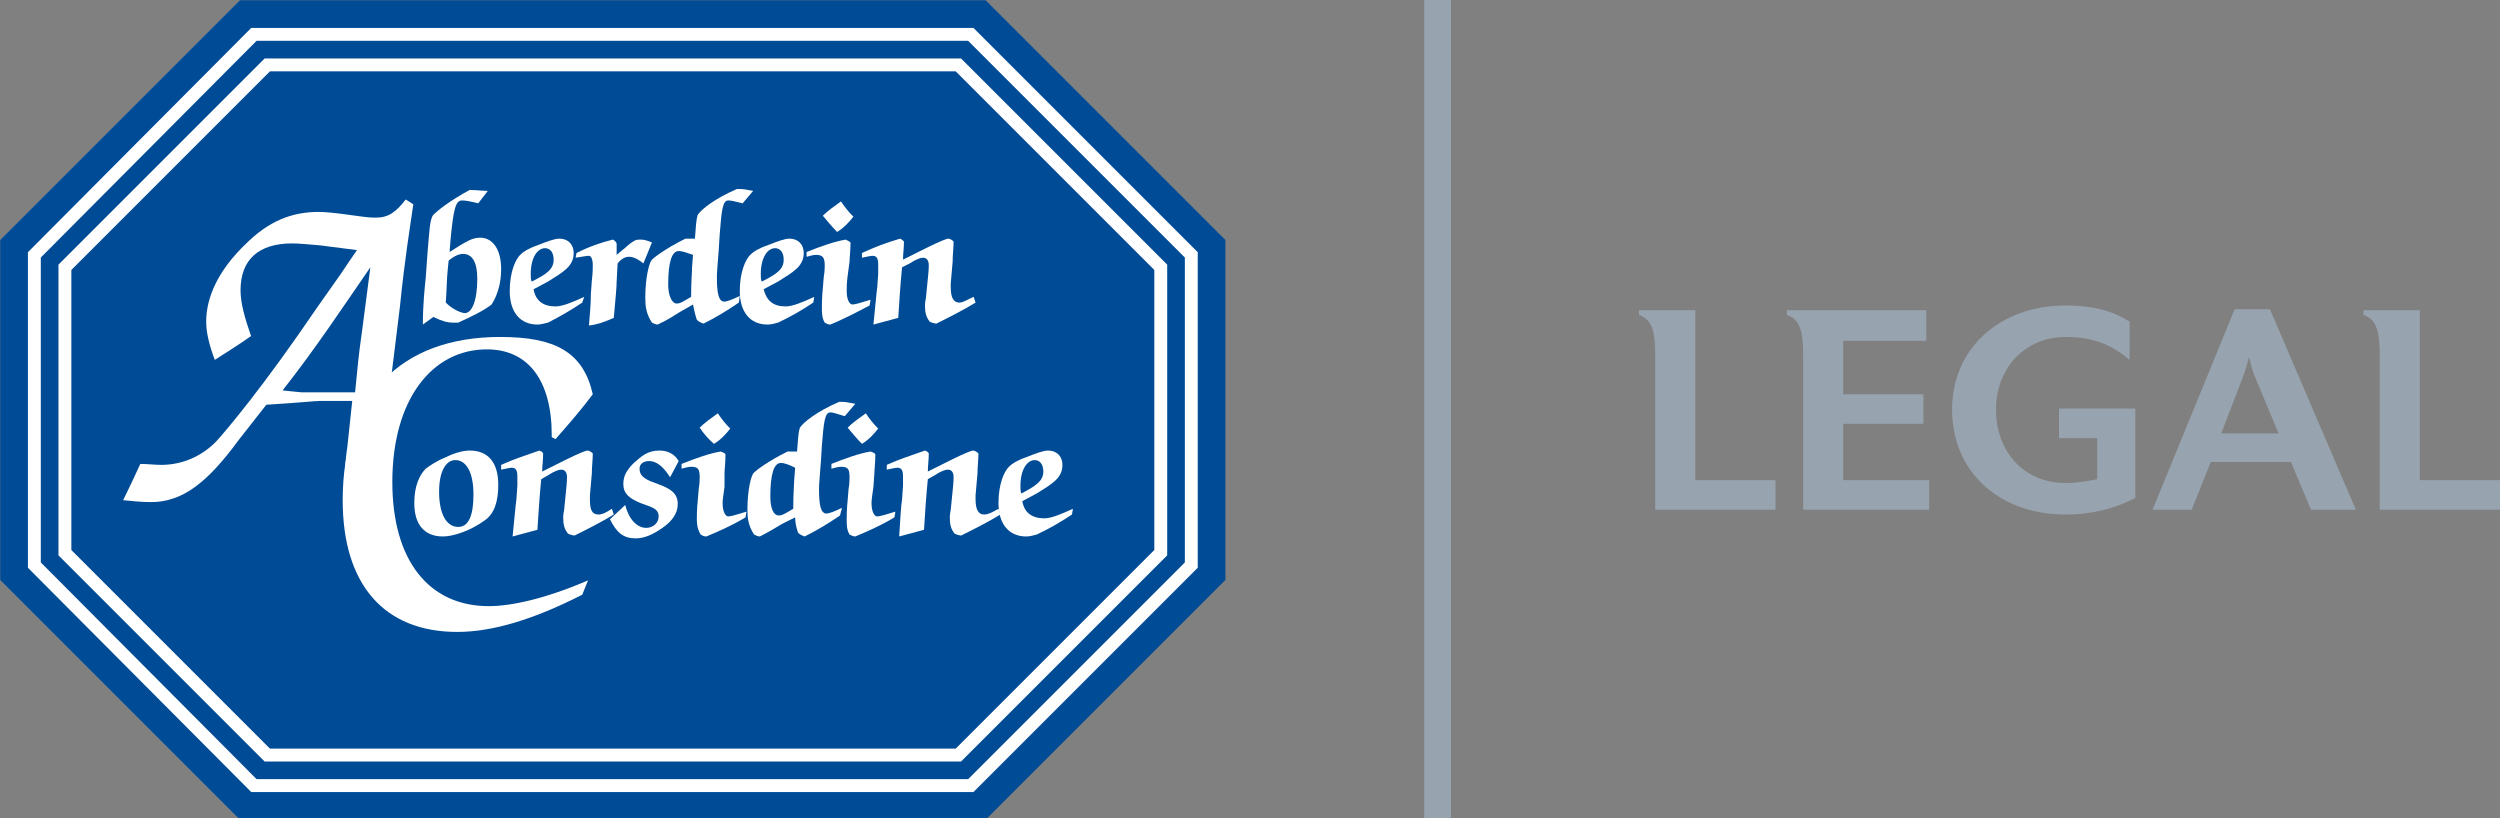<?xml version="1.0" encoding="UTF-8"?>
<!-- Generator: Adobe Illustrator 25.2.1, SVG Export Plug-In . SVG Version: 6.00 Build 0)  -->
<svg xmlns="http://www.w3.org/2000/svg" xmlns:xlink="http://www.w3.org/1999/xlink" version="1.1" id="Layer_1" x="0px" y="0px" viewBox="0 0 261.9 85.7" xml:space="preserve">
<rect x="0" y="0" width="261.9" height="85.7" fill="#808080" stroke="none"/>
<g>
	<polygon fill="#004B96" stroke="#004B96" stroke-width="0.75" points="128,60.6 103.1,85.5 25.3,85.5 0.4,60.6 0.4,25.3 25.3,0.4    103.1,0.4 128,25.3  "></polygon>
	<polygon fill="none" stroke="#FFFFFF" stroke-width="1.35" points="124.8,59.2 101.7,82.3 26.6,82.3 3.6,59.2 3.6,26.7 26.6,3.6    101.7,3.6 124.8,26.7  "></polygon>
	<polygon fill="none" stroke="#FFFFFF" stroke-width="1.35" points="121.6,57.9 100.4,79.1 28,79.1 6.8,57.9 6.8,28 28,6.8    100.4,6.8 121.6,28  "></polygon>
	<g>
		<path fill="#FFFFFF" d="M15.8,52.6c-0.9,0-1.9-0.1-2.9-0.2c0.6-1.2,1.2-2.5,1.8-3.8c0.7,0,1.5,0.1,2.2,0.1c2.2,0,4.2-0.9,5.7-2.4    c1.1-1.2,5-5.8,10.7-14.2l2.4-3.4c0.6-0.9,1.2-1.8,1.7-2.5l-3.9-0.5c-1.2-0.1-2.2-0.2-2.9-0.2c-3.5,0-5.4,1.7-5.4,4.9    c0,1.3,0.4,2.8,1.1,4.8c-1.1,0.8-2.4,1.6-3.8,2.5c-0.6-1.6-0.9-2.9-0.9-4c0-2.7,1.4-5.5,4.1-8.1c2.4-2.4,4.8-3.4,7.7-3.4    c0.6,0,1.7,0.1,3.1,0.3l1.5,0.2c0.7,0.1,1.2,0.1,1.4,0.1c1.3,0,2.1-0.6,3.1-1.9l0.8,0.5c-0.3,2.1-0.9,5.7-1.4,10.7L41,39.4    c-0.3,3.4-0.6,6.1-0.6,8c0,1.8,0.4,4.7,0.4,4.8l-3.3,0.7l-1.1-0.6c-0.2-0.5-0.3-1.1-0.3-1.7c0-0.4,0-1.8,0.3-3.9l0.5-4.7h-3.3    c0,0-0.1,0-0.1,0c-0.4,0-2.3,0.2-5.6,0.4L25,46.1C21.7,50.6,19.1,52.6,15.8,52.6z M31.6,41.1c0.3,0,1,0,2,0h3.6    c0.2-2.1,0.4-4.2,0.7-6.2l0.9-6.9c-2.9,4.2-5.8,8.6-9.2,12.9C30.7,41,31.4,41.1,31.6,41.1z"></path>
	</g>
	<g>
		<path fill="#FFFFFF" d="M47.9,66.2c-7.6,0-12-4.9-12-13.8c0-10.8,6-17.1,16.5-17.1c5.8,0,8.7,1.6,9.7,6c-1.1,1.5-2.5,3.1-3.9,4.7    l-0.4-0.2c0,0,0-0.1,0-0.2c0-5.8-2.5-9-6.8-9c-5.7,0-9.9,5.2-9.9,13.9c0,8.3,3.9,13,10.1,13c2.4,0,6-0.8,10.4-2.7L61,62.3    C55.9,64.9,51.6,66.2,47.9,66.2z"></path>
	</g>
	<g>
		<path fill="#FFFFFF" d="M44.6,29.1l0.2-2.8c0.2-2.1,0.2-3.3,0.6-3.8c0.4-0.4,1.6-1.4,3.8-2.6c0.7,0,1.3,0.1,1.9,0.1l-1,1.3    c-0.8-0.2-1.3-0.3-1.7-0.3c-0.7,0-0.9,1-1.2,4.1l-0.1,1.3l1.1-0.7c0.7-0.4,1.3-0.8,2.1-0.8c1.3,0,2.2,1.2,2.2,3.3    c0,1.3-0.3,2.6-1,3.7c-0.9,0.7-2.2,1.3-3.5,1.9c-0.2,0-0.4,0-0.5,0c-0.7,0-1.3-0.2-2.1-0.6L44.3,34C44.3,31.8,44.5,30.1,44.6,29.1    z M48.7,32.8c0.7,0,1.3-1.2,1.3-3.6c0-1.7-0.5-2.6-1.5-2.6c-0.4,0-0.9,0.2-1.5,0.7l-0.1,1c-0.1,0.9-0.1,2.1-0.2,3.4    C47.5,32.5,48.4,32.8,48.7,32.8z"></path>
		<path fill="#FFFFFF" d="M57.4,33.8C57,33.9,56.6,34,56.3,34c-1.8,0-2.9-1.3-2.9-3.5c0-2,0.6-3.4,1.2-3.9c0.2-0.2,0.8-0.6,1.7-0.9    c1-0.4,1.8-0.7,2.3-0.7c0.9,0,1.5,0.6,1.5,1.5c0,1.4-1.1,2-2.7,3l-1.5,0.8c0.2,1.2,1,1.8,2.3,1.8c0.7,0,1.7-0.4,3-1L61,31.7    C59.8,32.5,58.6,33.2,57.4,33.8z M58,27.2c0-0.8-0.4-1.2-0.9-1.2c-0.8,0-1.5,1-1.5,2.7c0,0.3,0,0.6,0.1,0.8    C57.3,28.7,58,28.2,58,27.2z"></path>
		<path fill="#FFFFFF" d="M61.9,30.8l0.1-1.4c0.1-0.8,0.1-1.3,0.1-1.6c0-0.7-0.2-1-0.4-1c-0.3,0-0.7,0.1-1.4,0.2l0.1-0.5    c1.4-0.7,2.6-1.1,3.8-1.4c0.2,0.1,0.3,0.2,0.4,0.4c0,0.2,0,0.4,0,0.6c0,0.1,0,0.3,0,0.6l0.6-0.5c0.3-0.2,0.6-0.6,1.3-1    c0.2-0.1,0.4-0.1,0.6-0.1c0.4,0,0.7,0.1,1.2,0.3l-0.9,2.2c-0.6-0.5-1.1-0.7-1.5-0.7c-0.4,0-0.8,0.2-1.2,0.7l-0.1,1.9    c0,0.5-0.1,1.7-0.3,3.8c-0.9,0.4-1.7,0.7-2.6,0.8C61.8,32.8,61.9,31.8,61.9,30.8z"></path>
		<path fill="#FFFFFF" d="M71.2,32.7c-0.5,0.3-1.2,0.8-2.3,1.3c-0.2,0-0.4-0.1-0.6-0.2c-0.6-0.9-0.7-1.7-0.7-2.6    c0-2.1,0.4-3.7,0.7-4c0.2-0.2,1.3-1.1,3.5-2.2c0.2,0,0.4,0,0.6,0c0,0,0.1,0,0.4,0c0.1-1.1,0.1-1.9,0.3-2.5    c0.4-0.6,1.8-1.7,4.1-2.7c0.1,0,0.2,0,0.3,0c0.4,0,0.9,0.1,1.4,0.2l-1.1,1.3c-0.8-0.2-1.2-0.3-1.5-0.3c-0.6,0-0.7,1-0.9,3.5    l-0.1,1.6c-0.1,1.4-0.2,2.4-0.2,2.9c0,1.8,0.2,2.6,0.8,2.6c0.2,0,0.8-0.2,1.6-0.6l-0.1,0.7c-1.3,0.9-2.5,1.6-3.7,2.2    c-0.3-0.1-0.5-0.2-0.7-0.4c-0.2-0.6-0.3-1.1-0.4-1.6L71.2,32.7z M71.1,26.3c-0.7,0-1.1,1.1-1.1,3.5c0,1.2,0.4,2,0.9,2    c0.4,0,0.8-0.3,1.5-0.7c0-1.6,0.1-2.6,0.1-3.1l0.1-1.3C72,26.5,71.5,26.3,71.1,26.3z"></path>
		<path fill="#FFFFFF" d="M81.5,33.8c-0.4,0.1-0.7,0.2-1.1,0.2c-1.8,0-2.9-1.3-2.9-3.5c0-2,0.6-3.4,1.2-3.9c0.2-0.2,0.8-0.6,1.7-0.9    c1-0.4,1.8-0.7,2.3-0.7c0.9,0,1.5,0.6,1.5,1.5c0,1.4-1.1,2-2.7,3L80,30.3c0.3,1.2,1,1.8,2.3,1.8c0.7,0,1.7-0.4,3-1l-0.1,0.6    C84,32.5,82.8,33.2,81.5,33.8z M82.1,27.2c0-0.8-0.4-1.2-0.9-1.2c-0.8,0-1.5,1-1.5,2.7c0,0.3,0,0.6,0.1,0.8    C81.4,28.7,82.1,28.2,82.1,27.2z"></path>
		<path fill="#FFFFFF" d="M87,34c-0.3,0-0.4-0.1-0.6-0.2c-0.3-0.5-0.3-1-0.3-1.6c0-0.4,0-1,0.1-2l0.1-1.2c0.1-0.6,0.1-1,0.1-1.2    c0-0.8-0.2-1.1-0.9-1.1c-0.3,0-0.6,0.1-1,0.2v-0.5c1.5-0.6,2.9-1.1,4.1-1.3c0.2,0.1,0.4,0.2,0.5,0.3c0,0.9-0.1,1.6-0.1,2l-0.2,1.5    c-0.1,0.7-0.1,1.3-0.1,1.6c0,0.9,0.3,1.4,0.6,1.4c0.3,0,0.9-0.2,1.9-0.5l-0.1,0.6C89.6,32.8,88.2,33.5,87,34z M86.2,22.6    c0.5-0.5,1.2-1,1.9-1.5c0.4,0.6,0.8,1.1,1.3,1.6c-0.4,0.5-0.9,1.1-1.7,1.6C87.2,23.8,86.7,23.2,86.2,22.6z"></path>
		<path fill="#FFFFFF" d="M91.9,30.1l0.1-1.4c0-0.4,0-0.7,0-1c0-0.7-0.2-0.9-0.6-0.9c-0.2,0-0.6,0.1-1.1,0.2l0-0.5    c1.3-0.6,2.6-1.1,4-1.5c0.2,0.1,0.3,0.2,0.4,0.3c0,0.7-0.1,1.3-0.1,1.9l1.6-0.8c1.4-0.7,2.4-1.2,3.1-1.4c0.2,0,0.4,0.1,0.6,0.3    c0,0.7-0.1,1.3-0.1,2.1l-0.2,2.3c0,0.1,0,0.2,0,0.4c0,1.1,0.3,1.6,0.9,1.6c0.4,0,0.8-0.3,1.5-0.6l0.2,0.6    c-1.3,0.8-2.7,1.5-4.1,2.2c-0.2,0-0.5-0.1-0.7-0.2c-0.4-0.5-0.5-1-0.5-1.7c0,0,0-0.3,0.1-0.8l0.2-2c0.1-0.9,0.1-1.4,0.1-1.4    c0-0.5-0.2-0.8-0.6-0.8c-0.3,0-0.8,0.2-1.4,0.6L94.5,28c-0.2,2-0.3,3.8-0.4,5.3L91.5,34C91.7,32.1,91.8,30.8,91.9,30.1z"></path>
	</g>
	<g>
		<path fill="#FFFFFF" d="M44.6,49.1c0.4-0.3,1.1-0.8,2.1-1.2c1-0.5,1.9-0.7,2.5-0.7c1.9,0,3,1.2,3,3.6c0,1.7-0.4,3-1.4,3.7    c-1.5,1.1-3.3,1.7-4.4,1.7c-1.9,0-3-1.2-3-3.5C43.4,51,43.9,49.8,44.6,49.1z M48,55.2c1.1,0,1.6-1.2,1.6-3.4    c0-2.4-0.8-3.6-1.9-3.6c-1,0-1.7,1.2-1.7,3.3C46,53.9,46.8,55.2,48,55.2z"></path>
		<path fill="#FFFFFF" d="M54.1,52.3l0.1-1.4c0-0.4,0-0.7,0-1c0-0.7-0.2-0.9-0.6-0.9c-0.2,0-0.6,0.1-1.1,0.2l0-0.5    c1.3-0.6,2.6-1,4-1.5c0.2,0.1,0.3,0.1,0.4,0.3c0,0.7-0.1,1.3-0.1,1.9l1.6-0.8c1.4-0.7,2.4-1.2,3.1-1.4c0.2,0,0.4,0.1,0.6,0.3    c0,0.7-0.1,1.4-0.1,2.1l-0.2,2.3c0,0.1,0,0.2,0,0.4c0,1.1,0.2,1.6,0.9,1.6c0.4,0,0.8-0.2,1.4-0.6l0.2,0.6    c-1.3,0.8-2.7,1.5-4.1,2.2c-0.2,0-0.5-0.1-0.7-0.2c-0.4-0.5-0.5-1-0.5-1.7c0,0,0-0.3,0.1-0.8l0.2-2c0.1-0.9,0.1-1.4,0.1-1.4    c0-0.5-0.2-0.8-0.6-0.8c-0.3,0-0.8,0.2-1.4,0.6l-0.7,0.4c-0.2,2-0.3,3.8-0.4,5.3l-2.6,0.7C53.9,54.3,54,53,54.1,52.3z"></path>
		<path fill="#FFFFFF" d="M65.5,52.9c0.4,1.6,1.3,2.4,2.2,2.4c0.7,0,1.3-0.5,1.3-1.2c0-0.9-0.9-1-1.9-1.4c-1.2-0.5-1.8-1-1.8-2    c0-0.9,0.4-1.5,1.1-2.2c0.9-0.8,1.5-1.3,2.7-1.3c0.9,0,1.6,0.4,2,1.1l-0.9,1.7c-0.7-1.1-1.4-1.7-2.2-1.7c-0.6,0-1,0.3-1,0.8    c0,0.9,0.8,1.2,1.9,1.6c1.4,0.5,2.1,1,2.1,2.1c0,1-0.6,1.8-1.6,2.5c-1,0.7-1.9,1.1-2.8,1.1c-1.3,0-2-0.6-2.7-2L65.5,52.9z"></path>
		<path fill="#FFFFFF" d="M74,56.2c-0.3,0-0.4-0.1-0.6-0.2c-0.3-0.5-0.4-1-0.4-1.6c0-0.4,0-1,0.1-2l0.1-1.2c0.1-0.6,0.1-1,0.1-1.2    c0-0.9-0.2-1.1-0.9-1.1c-0.3,0-0.6,0.1-1,0.2v-0.5c1.5-0.6,2.9-1.1,4.1-1.3c0.2,0.1,0.4,0.1,0.5,0.3c0,0.9-0.1,1.6-0.1,2L75.9,51    c-0.1,0.8-0.2,1.3-0.2,1.7c0,0.9,0.3,1.4,0.6,1.4c0.3,0,0.9-0.2,1.9-0.5l-0.1,0.6C76.6,55.1,75.2,55.7,74,56.2z M73.3,44.8    c0.5-0.5,1.2-1,1.9-1.5c0.4,0.6,0.8,1.1,1.3,1.6c-0.4,0.5-0.9,1.1-1.7,1.6C74.2,46,73.7,45.4,73.3,44.8z"></path>
		<path fill="#FFFFFF" d="M81.9,54.9c-0.5,0.3-1.3,0.8-2.3,1.3c-0.2,0-0.4-0.1-0.6-0.2c-0.6-0.9-0.7-1.7-0.7-2.6    c0-2.1,0.4-3.7,0.7-3.9c0.2-0.2,1.3-1.1,3.5-2.2c0.2,0,0.4,0,0.6,0c0,0,0.2,0,0.4,0c0.1-1.1,0.1-1.9,0.3-2.5    c0.4-0.6,1.8-1.7,4.1-2.7c0.1,0,0.2,0,0.3,0c0.4,0,0.9,0.1,1.4,0.2l-1.1,1.3c-0.7-0.2-1.2-0.4-1.5-0.4c-0.6,0-0.7,1-0.9,3.5    l-0.1,1.6c-0.1,1.4-0.2,2.4-0.2,2.9c0,1.8,0.2,2.6,0.8,2.6c0.2,0,0.8-0.2,1.6-0.6L88,54c-1.3,0.9-2.5,1.6-3.7,2.2    c-0.3-0.1-0.5-0.2-0.7-0.4c-0.2-0.6-0.3-1.1-0.3-1.6L81.9,54.9z M81.8,48.5c-0.7,0-1.1,1.1-1.1,3.5c0,1.2,0.3,2,0.9,2    c0.4,0,0.8-0.3,1.5-0.7c0-1.6,0.1-2.6,0.1-3l0.1-1.3C82.7,48.7,82.2,48.5,81.8,48.5z"></path>
		<path fill="#FFFFFF" d="M89.6,56.2c-0.2,0-0.4-0.1-0.6-0.2c-0.3-0.5-0.3-1-0.3-1.6c0-0.4,0-1,0.1-2l0.1-1.2c0.1-0.6,0.1-1,0.1-1.2    c0-0.9-0.2-1.1-0.9-1.1c-0.3,0-0.6,0.1-1,0.2v-0.5c1.5-0.6,2.9-1.1,4.1-1.3c0.2,0.1,0.4,0.1,0.5,0.3c0,0.9-0.1,1.6-0.1,2L91.5,51    c-0.1,0.8-0.2,1.3-0.2,1.7c0,0.9,0.3,1.4,0.6,1.4c0.3,0,0.9-0.2,1.9-0.5l-0.1,0.6C92.2,55.1,90.8,55.7,89.6,56.2z M88.8,44.8    c0.5-0.5,1.2-1,1.9-1.5c0.4,0.6,0.8,1.1,1.3,1.6c-0.4,0.5-0.9,1.1-1.7,1.6C89.8,46,89.3,45.4,88.8,44.8z"></path>
		<path fill="#FFFFFF" d="M94.5,52.3l0.1-1.4c0-0.4,0-0.7,0-1c0-0.7-0.2-0.9-0.6-0.9c-0.2,0-0.6,0.1-1.1,0.2l0-0.5    c1.3-0.6,2.6-1,4-1.5c0.2,0.1,0.3,0.1,0.4,0.3c0,0.7-0.1,1.3-0.1,1.9l1.6-0.8c1.4-0.7,2.4-1.2,3.1-1.4c0.2,0,0.4,0.1,0.6,0.3    c0,0.7-0.1,1.4-0.1,2.1l-0.2,2.3c0,0.1,0,0.2,0,0.4c0,1.1,0.3,1.6,0.9,1.6c0.4,0,0.8-0.2,1.5-0.6l0.2,0.6    c-1.3,0.8-2.7,1.5-4.1,2.2c-0.2,0-0.5-0.1-0.7-0.2c-0.4-0.5-0.5-1-0.5-1.7c0,0,0-0.3,0.1-0.8l0.2-2c0.1-0.9,0.1-1.4,0.1-1.4    c0-0.5-0.2-0.8-0.6-0.8c-0.3,0-0.8,0.2-1.4,0.6l-0.7,0.4c-0.2,2-0.3,3.8-0.4,5.3l-2.6,0.7C94.3,54.3,94.4,53,94.5,52.3z"></path>
		<path fill="#FFFFFF" d="M108.6,56c-0.4,0.1-0.7,0.2-1.1,0.2c-1.8,0-2.9-1.3-2.9-3.5c0-2,0.6-3.4,1.2-3.9c0.2-0.2,0.8-0.6,1.7-0.9    c1-0.4,1.8-0.7,2.3-0.7c0.9,0,1.5,0.6,1.5,1.5c0,1.4-1.1,2-2.7,3l-1.5,0.8c0.2,1.2,1,1.8,2.3,1.8c0.7,0,1.7-0.4,3-1l-0.1,0.6    C111.1,54.7,109.9,55.4,108.6,56z M109.3,49.4c0-0.8-0.4-1.2-0.9-1.2c-0.8,0-1.5,1-1.5,2.7c0,0.3,0,0.6,0.1,0.8    C108.5,50.9,109.3,50.4,109.3,49.4z"></path>
	</g>
</g>
<g>
	<path fill="#97A3AE" d="M186,53.4h-12.6V37.3c0-2.3-0.2-3.8-1.7-4.3v-0.5h5.9v17.8h8.4V53.4z"></path>
	<path fill="#97A3AE" d="M202.1,53.4h-13.2V37.3c0-2.3-0.2-3.8-1.7-4.3v-0.5h14.6v3.2h-8.7v5.6h8.4v3.1h-8.4v5.9h9V53.4z"></path>
	<path fill="#97A3AE" d="M223.8,52.1c-2,1.1-4.5,1.8-7.4,1.8c-7,0-11.9-4.5-11.9-11c0-6.4,5-10.9,11.9-10.9c2.9,0,5,0.6,6.7,1.7v4   c-2-1.7-4-2.4-6.7-2.4c-4.3,0-7.3,3.3-7.3,7.6c0,4.4,2.9,7.7,7.3,7.7c1.2,0,2.3-0.2,3.3-0.4v-4.3h-4v-3.1h8V52.1z"></path>
	<path fill="#97A3AE" d="M246.8,53.4h-4.7l-2.1-5h-8.4l-2,5h-4.1l8.6-21h3.7L246.8,53.4z M238.7,45.4l-2.5-6c-0.2-0.4-0.5-1.6-0.6-2   c-0.1,0.5-0.4,1.5-0.6,2l-2.3,6H238.7z"></path>
	<path fill="#97A3AE" d="M261.9,53.4h-12.6V37.3c0-2.3-0.2-3.8-1.7-4.3v-0.5h5.9v17.8h8.4V53.4z"></path>
</g>
<rect x="149.2" y="0" fill="#97A3AE" width="2.8" height="85.7"></rect>
<rect x="128" y="46.6" fill="none" width="21.3" height="21.3"></rect>
<rect x="152.1" y="46.6" fill="none" width="21.3" height="21.3"></rect>
</svg>
